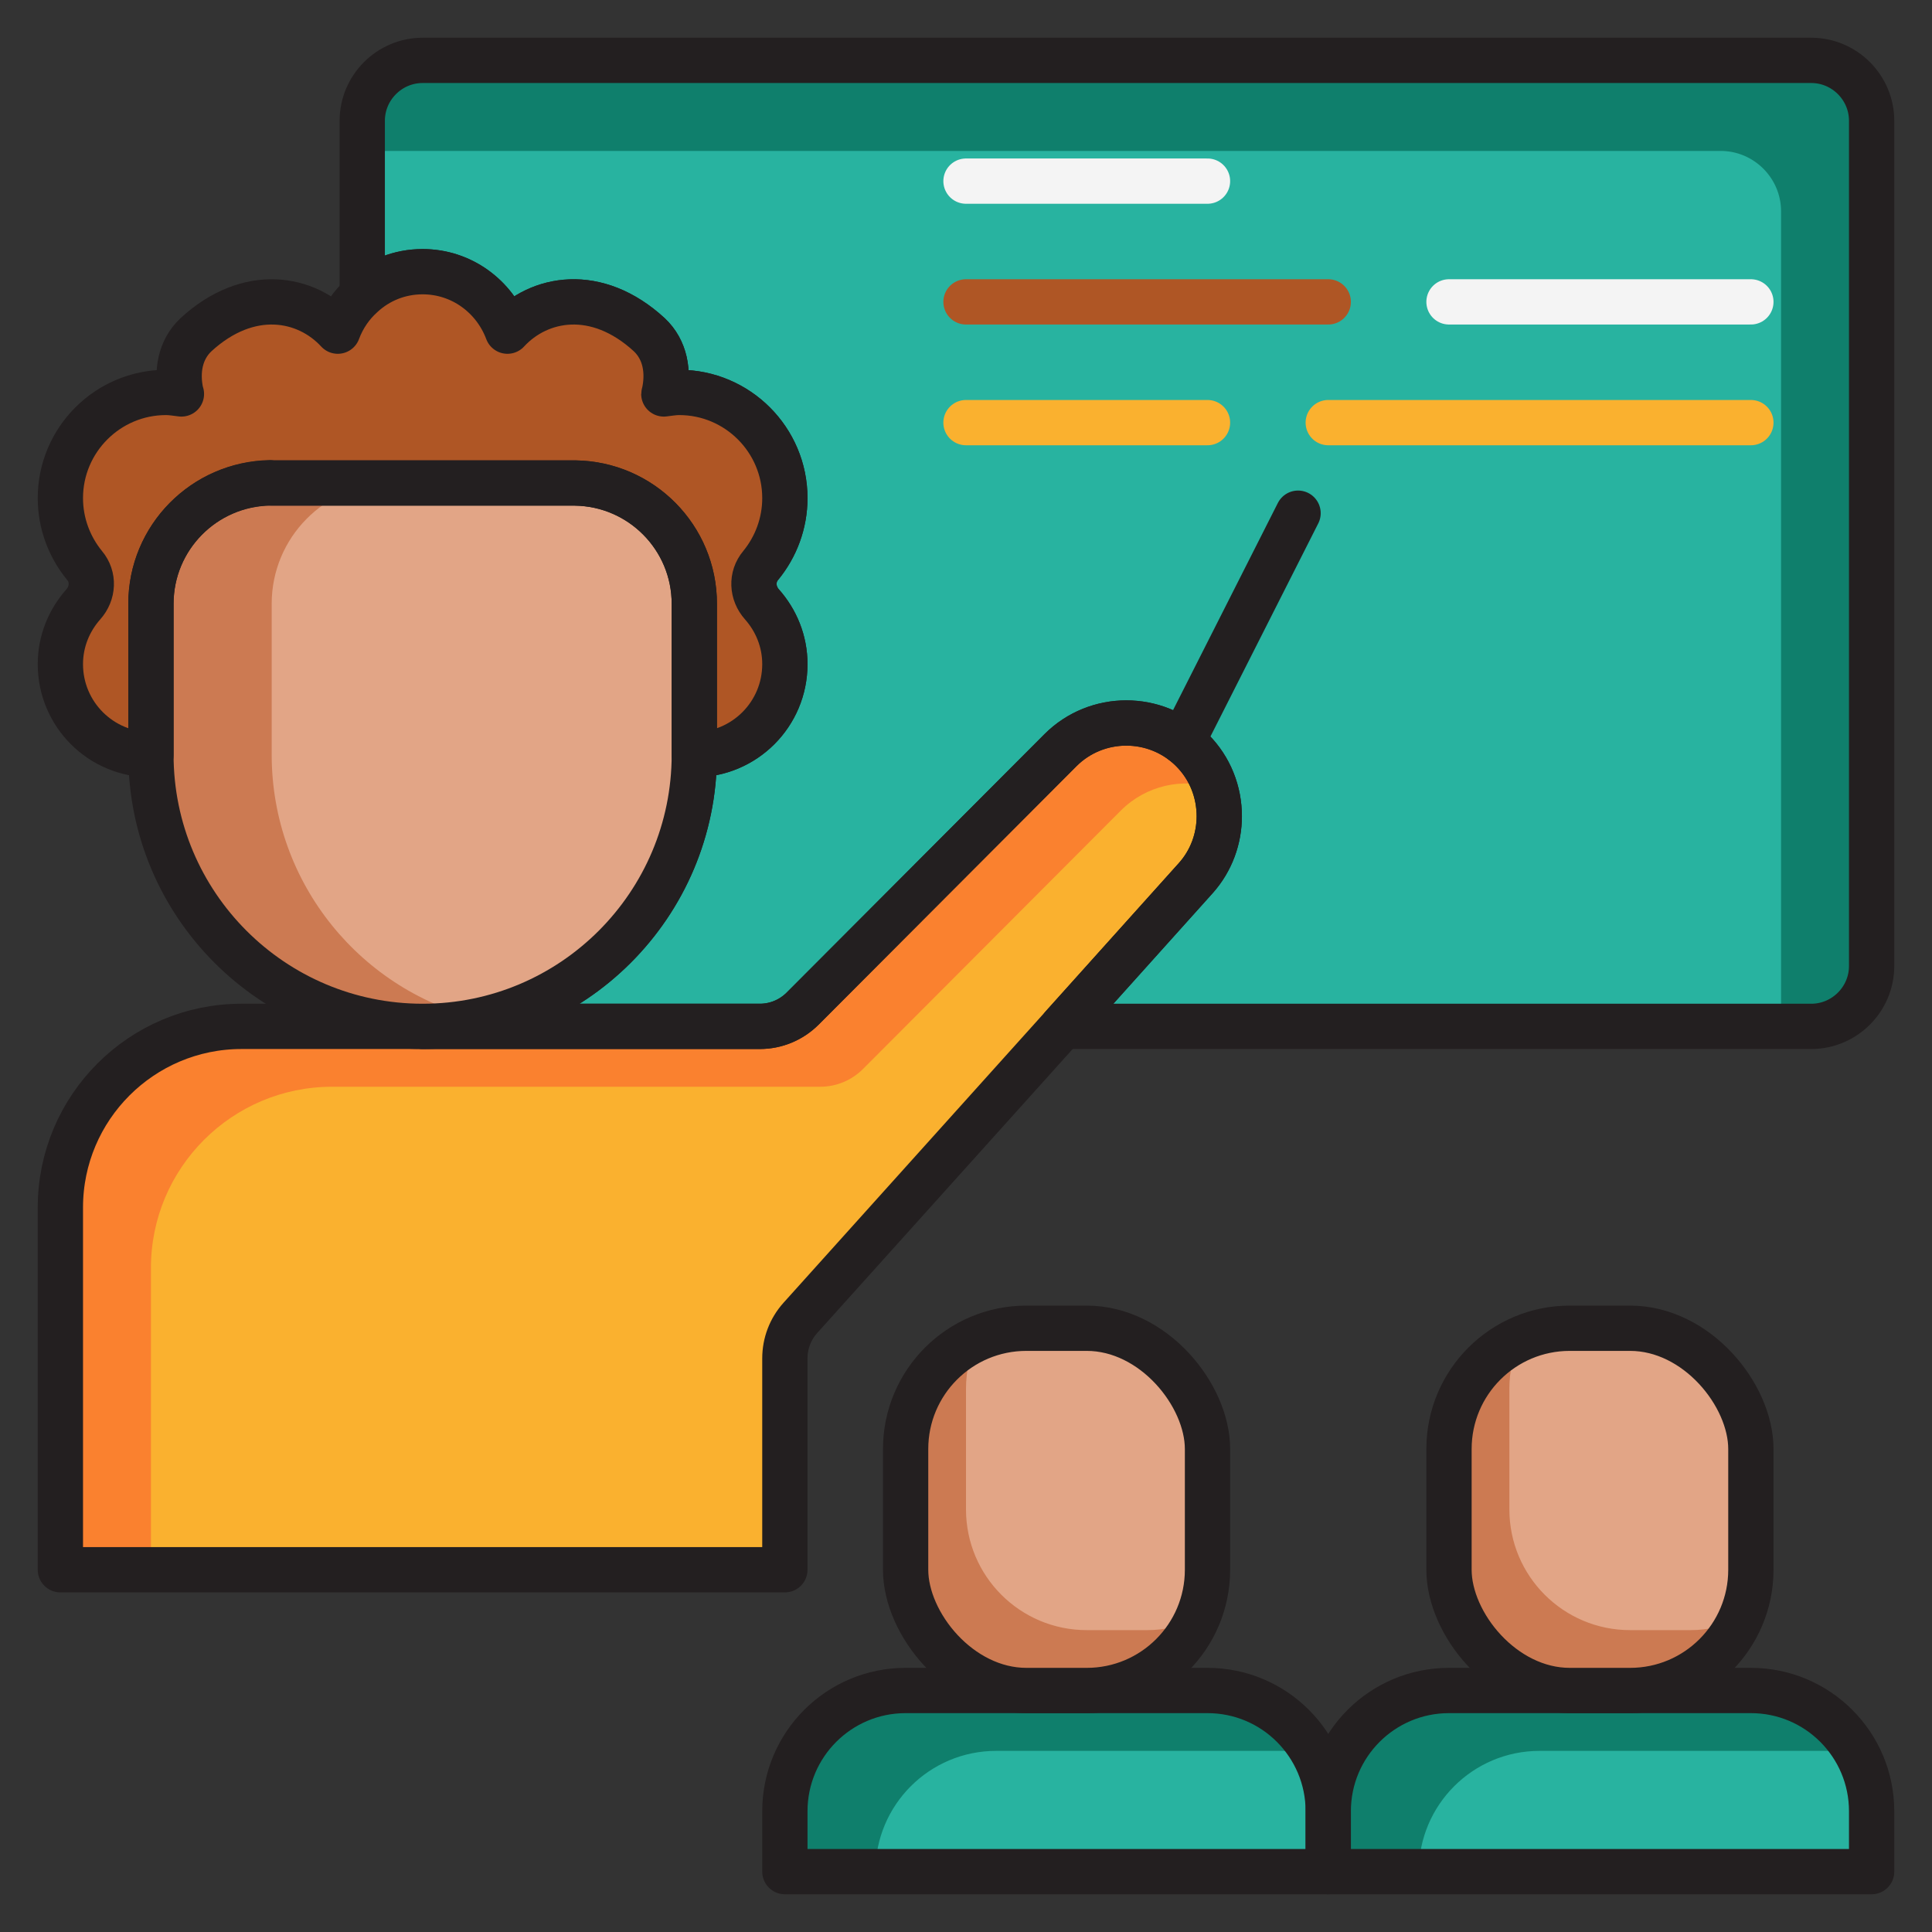 <svg xmlns="http://www.w3.org/2000/svg" id="Icons" viewBox="0 0 64 64"><rect x="0" y="0" width="64" height="64" fill="#333333" stroke="none"/><defs><style>.cls-1{stroke:#f4f4f4;}.cls-1,.cls-2,.cls-3,.cls-4{fill:none;stroke-linecap:round;stroke-linejoin:round;stroke-width:1.5px;}.cls-5{fill:#fab12f;}.cls-2{stroke:#af5625;}.cls-6{fill:#fa812f;}.cls-7{fill:#af5625;}.cls-3{stroke:#231f20;}.cls-4{stroke:#fab12f;}.cls-8{fill:#e2a586;}.cls-9{fill:#28b3a0;}.cls-10{fill:#cc7a52;}.cls-11{fill:#0f7f6c;}</style></defs><path class="cls-9" d="M62,4v28c0,1.1-.9,2-2,2h-24.8l4.41-4.91c.52-.58.78-1.32.78-2.05,0-.8-.3-1.59-.9-2.19-1.2-1.2-3.16-1.2-4.36,0l-8.54,8.56c-.38.38-.89.59-1.42.59h-11.17c4.97,0,9-4.03,9-9,1.66,0,3-1.34,3-3,0-.76-.29-1.45-.76-1.98-.33-.37-.36-.91-.04-1.29.5-.61.8-1.39.8-2.23,0-1.93-1.57-3.5-3.5-3.5-.17,0-.34.03-.51.05,0-.01.01-.01.01-.02.16-.71.04-1.44-.49-1.94-1.75-1.61-3.66-1.25-4.7-.12-.43-1.15-1.52-1.97-2.81-1.97-.77,0-1.47.29-2,.78v-5.78c0-1.1.9-2,2-2h46c1.1,0,2,.9,2,2Z"></path><path class="cls-6" d="M40.39,27.04c0,.73-.26,1.47-.78,2.05l-4.41,4.91-8.69,9.66c-.33.37-.51.84-.51,1.34v7H2v-12c0-3.31,2.69-6,6-6h17.17c.53,0,1.04-.21,1.42-.59l8.54-8.56c1.2-1.2,3.16-1.2,4.36,0,.36.36.61.79.75,1.25.1.31.15.62.15.94Z"></path><path class="cls-5" d="M40.39,27.04c0,.73-.26,1.47-.78,2.05l-4.41,4.91-8.69,9.66c-.33.37-.51.84-.51,1.34v7H5v-10c0-3.31,2.69-6,6-6h16.17c.53,0,1.04-.21,1.42-.59l8.54-8.56c.84-.84,2.05-1.09,3.11-.75.1.31.15.62.15.94Z"></path><path class="cls-3" d="M2,52v-12c0-3.31,2.69-6,6-6h17.17c.53,0,1.04-.21,1.42-.59l8.54-8.56c1.2-1.2,3.16-1.2,4.36,0,.6.6.9,1.39.9,2.19,0,.73-.26,1.47-.78,2.05l-4.41,4.91-8.69,9.66c-.33.37-.51.84-.51,1.34v7H2Z"></path><path class="cls-11" d="M62,4v28c0,1.1-.9,2-2,2h-1V7c0-1.1-.9-2-2-2H12v-1c0-1.1.9-2,2-2h46c1.1,0,2,.9,2,2Z"></path><path class="cls-3" d="M62,4v28c0,1.1-.9,2-2,2h-24.8l4.41-4.91c.52-.58.78-1.32.78-2.05,0-.8-.3-1.59-.9-2.19-1.2-1.2-3.16-1.2-4.36,0l-8.54,8.56c-.38.38-.89.59-1.42.59h-11.17c4.97,0,9-4.03,9-9,1.66,0,3-1.34,3-3,0-.76-.29-1.45-.76-1.98-.33-.37-.36-.91-.04-1.29.5-.61.8-1.39.8-2.23,0-1.93-1.57-3.5-3.5-3.5-.17,0-.34.03-.51.05,0-.01.01-.01.01-.02.16-.71.04-1.44-.49-1.94-1.75-1.61-3.66-1.25-4.7-.12-.43-1.15-1.52-1.97-2.81-1.97-.77,0-1.47.29-2,.78v-5.78c0-1.1.9-2,2-2h46c1.1,0,2,.9,2,2Z"></path><line class="cls-3" x1="43" y1="17" x2="39.17" y2="24.57"></line><line class="cls-2" x1="32" y1="10" x2="44" y2="10"></line><line class="cls-1" x1="48" y1="10" x2="58" y2="10"></line><line class="cls-4" x1="32" y1="14" x2="40" y2="14"></line><line class="cls-4" x1="44" y1="14" x2="58" y2="14"></line><line class="cls-1" x1="32" y1="6" x2="40" y2="6"></line><path class="cls-11" d="M62,60v2h-18v-2c0-2.21,1.79-4,4-4h10c1.49,0,2.79.82,3.48,2.03.33.58.52,1.26.52,1.97Z"></path><path class="cls-11" d="M44,60v2h-18v-2c0-2.21,1.79-4,4-4h10c1.49,0,2.79.82,3.48,2.03.33.58.52,1.26.52,1.97Z"></path><path class="cls-9" d="M62,60v2h-15c0-2.21,1.79-4,4-4h10c.16,0,.32.01.48.03.33.58.52,1.26.52,1.97Z"></path><path class="cls-9" d="M44,60v2h-15c0-2.21,1.79-4,4-4h10c.16,0,.32.01.48.03.33.58.52,1.26.52,1.97Z"></path><path class="cls-3" d="M48,56h10c2.21,0,4,1.79,4,4v2h-18v-2c0-2.21,1.79-4,4-4Z"></path><path class="cls-3" d="M30,56h10c2.21,0,4,1.79,4,4v2h-18v-2c0-2.21,1.79-4,4-4Z"></path><path class="cls-7" d="M25.24,20.02c.47.53.76,1.22.76,1.98,0,1.66-1.34,3-3,3v-5c0-2.19-1.76-3.97-3.95-4h-10.05s-.03,0-.05-.01h0c-2.19.04-3.95,1.82-3.95,4.01v5c-1.66,0-3-1.34-3-3,0-.76.29-1.45.76-1.98.33-.37.36-.91.04-1.29-.5-.61-.8-1.39-.8-2.23,0-1.93,1.57-3.5,3.5-3.5.17,0,.34.03.51.05,0-.01-.01-.01-.01-.02-.16-.71-.04-1.44.49-1.94,1.75-1.61,3.66-1.25,4.7-.12.17-.46.45-.87.81-1.19.53-.49,1.23-.78,2-.78,1.29,0,2.38.82,2.81,1.97,1.04-1.13,2.95-1.49,4.7.12.53.5.65,1.23.49,1.94,0,.01-.01.01-.01.02.17-.02.34-.05.51-.05,1.93,0,3.5,1.57,3.5,3.5,0,.84-.3,1.62-.8,2.23-.32.38-.29.92.04,1.29Z"></path><path class="cls-10" d="M23,20v5c0,4.28-2.99,7.87-7,8.78-.64.14-1.31.22-2,.22-4.97,0-9-4.03-9-9v-5c0-2.19,1.76-3.97,3.95-4h10.1c2.19.03,3.95,1.81,3.95,4Z"></path><path class="cls-8" d="M23,20v5c0,4.28-2.99,7.87-7,8.78-4.01-.91-7-4.5-7-8.78v-5c0-2.19,1.76-3.97,3.95-4h6.1c2.19.03,3.95,1.81,3.95,4Z"></path><path class="cls-3" d="M25.24,20.02c.47.53.76,1.22.76,1.98,0,1.66-1.34,3-3,3v-5c0-2.19-1.76-3.97-3.95-4h-10.05s-.03,0-.05-.01h0c-2.19.04-3.95,1.82-3.95,4.01v5c-1.66,0-3-1.34-3-3,0-.76.29-1.45.76-1.98.33-.37.36-.91.04-1.29-.5-.61-.8-1.39-.8-2.23,0-1.93,1.57-3.5,3.5-3.5.17,0,.34.03.51.05,0-.01-.01-.01-.01-.02-.16-.71-.04-1.44.49-1.94,1.75-1.61,3.66-1.25,4.7-.12.17-.46.45-.87.81-1.19.53-.49,1.23-.78,2-.78,1.29,0,2.38.82,2.81,1.97,1.04-1.13,2.95-1.49,4.7.12.53.5.65,1.23.49,1.94,0,.01-.01.01-.01.02.17-.02.34-.05.51-.05,1.93,0,3.5,1.57,3.5,3.5,0,.84-.3,1.62-.8,2.23-.32.38-.29.92.04,1.29Z"></path><path class="cls-3" d="M23,20v5c0,4.97-4.03,9-9,9s-9-4.03-9-9v-5c0-2.19,1.76-3.97,3.95-4h10.1c2.19.03,3.95,1.81,3.95,4Z"></path><path class="cls-10" d="M40,48v4c0,.58-.13,1.14-.36,1.64-.62,1.39-2.02,2.36-3.64,2.36h-2c-2.21,0-4-1.79-4-4v-4c0-1.62.97-3.02,2.36-3.64.5-.23,1.06-.36,1.64-.36h2c2.21,0,4,1.79,4,4Z"></path><path class="cls-8" d="M40,48v4c0,.58-.13,1.14-.36,1.64-.5.23-1.06.36-1.64.36h-2c-2.21,0-4-1.79-4-4v-4c0-.58.13-1.14.36-1.64.5-.23,1.06-.36,1.64-.36h2c2.21,0,4,1.79,4,4Z"></path><rect class="cls-3" x="30" y="44" width="10" height="12" rx="4" ry="4"></rect><path class="cls-10" d="M58,48v4c0,.58-.13,1.14-.36,1.64-.62,1.39-2.02,2.36-3.64,2.36h-2c-2.21,0-4-1.79-4-4v-4c0-1.62.97-3.02,2.36-3.64.5-.23,1.06-.36,1.64-.36h2c2.21,0,4,1.79,4,4Z"></path><path class="cls-8" d="M58,48v4c0,.58-.13,1.14-.36,1.64-.5.23-1.06.36-1.64.36h-2c-2.21,0-4-1.79-4-4v-4c0-.58.13-1.14.36-1.64.5-.23,1.06-.36,1.64-.36h2c2.21,0,4,1.79,4,4Z"></path><rect class="cls-3" x="48" y="44" width="10" height="12" rx="4" ry="4"></rect></svg>
